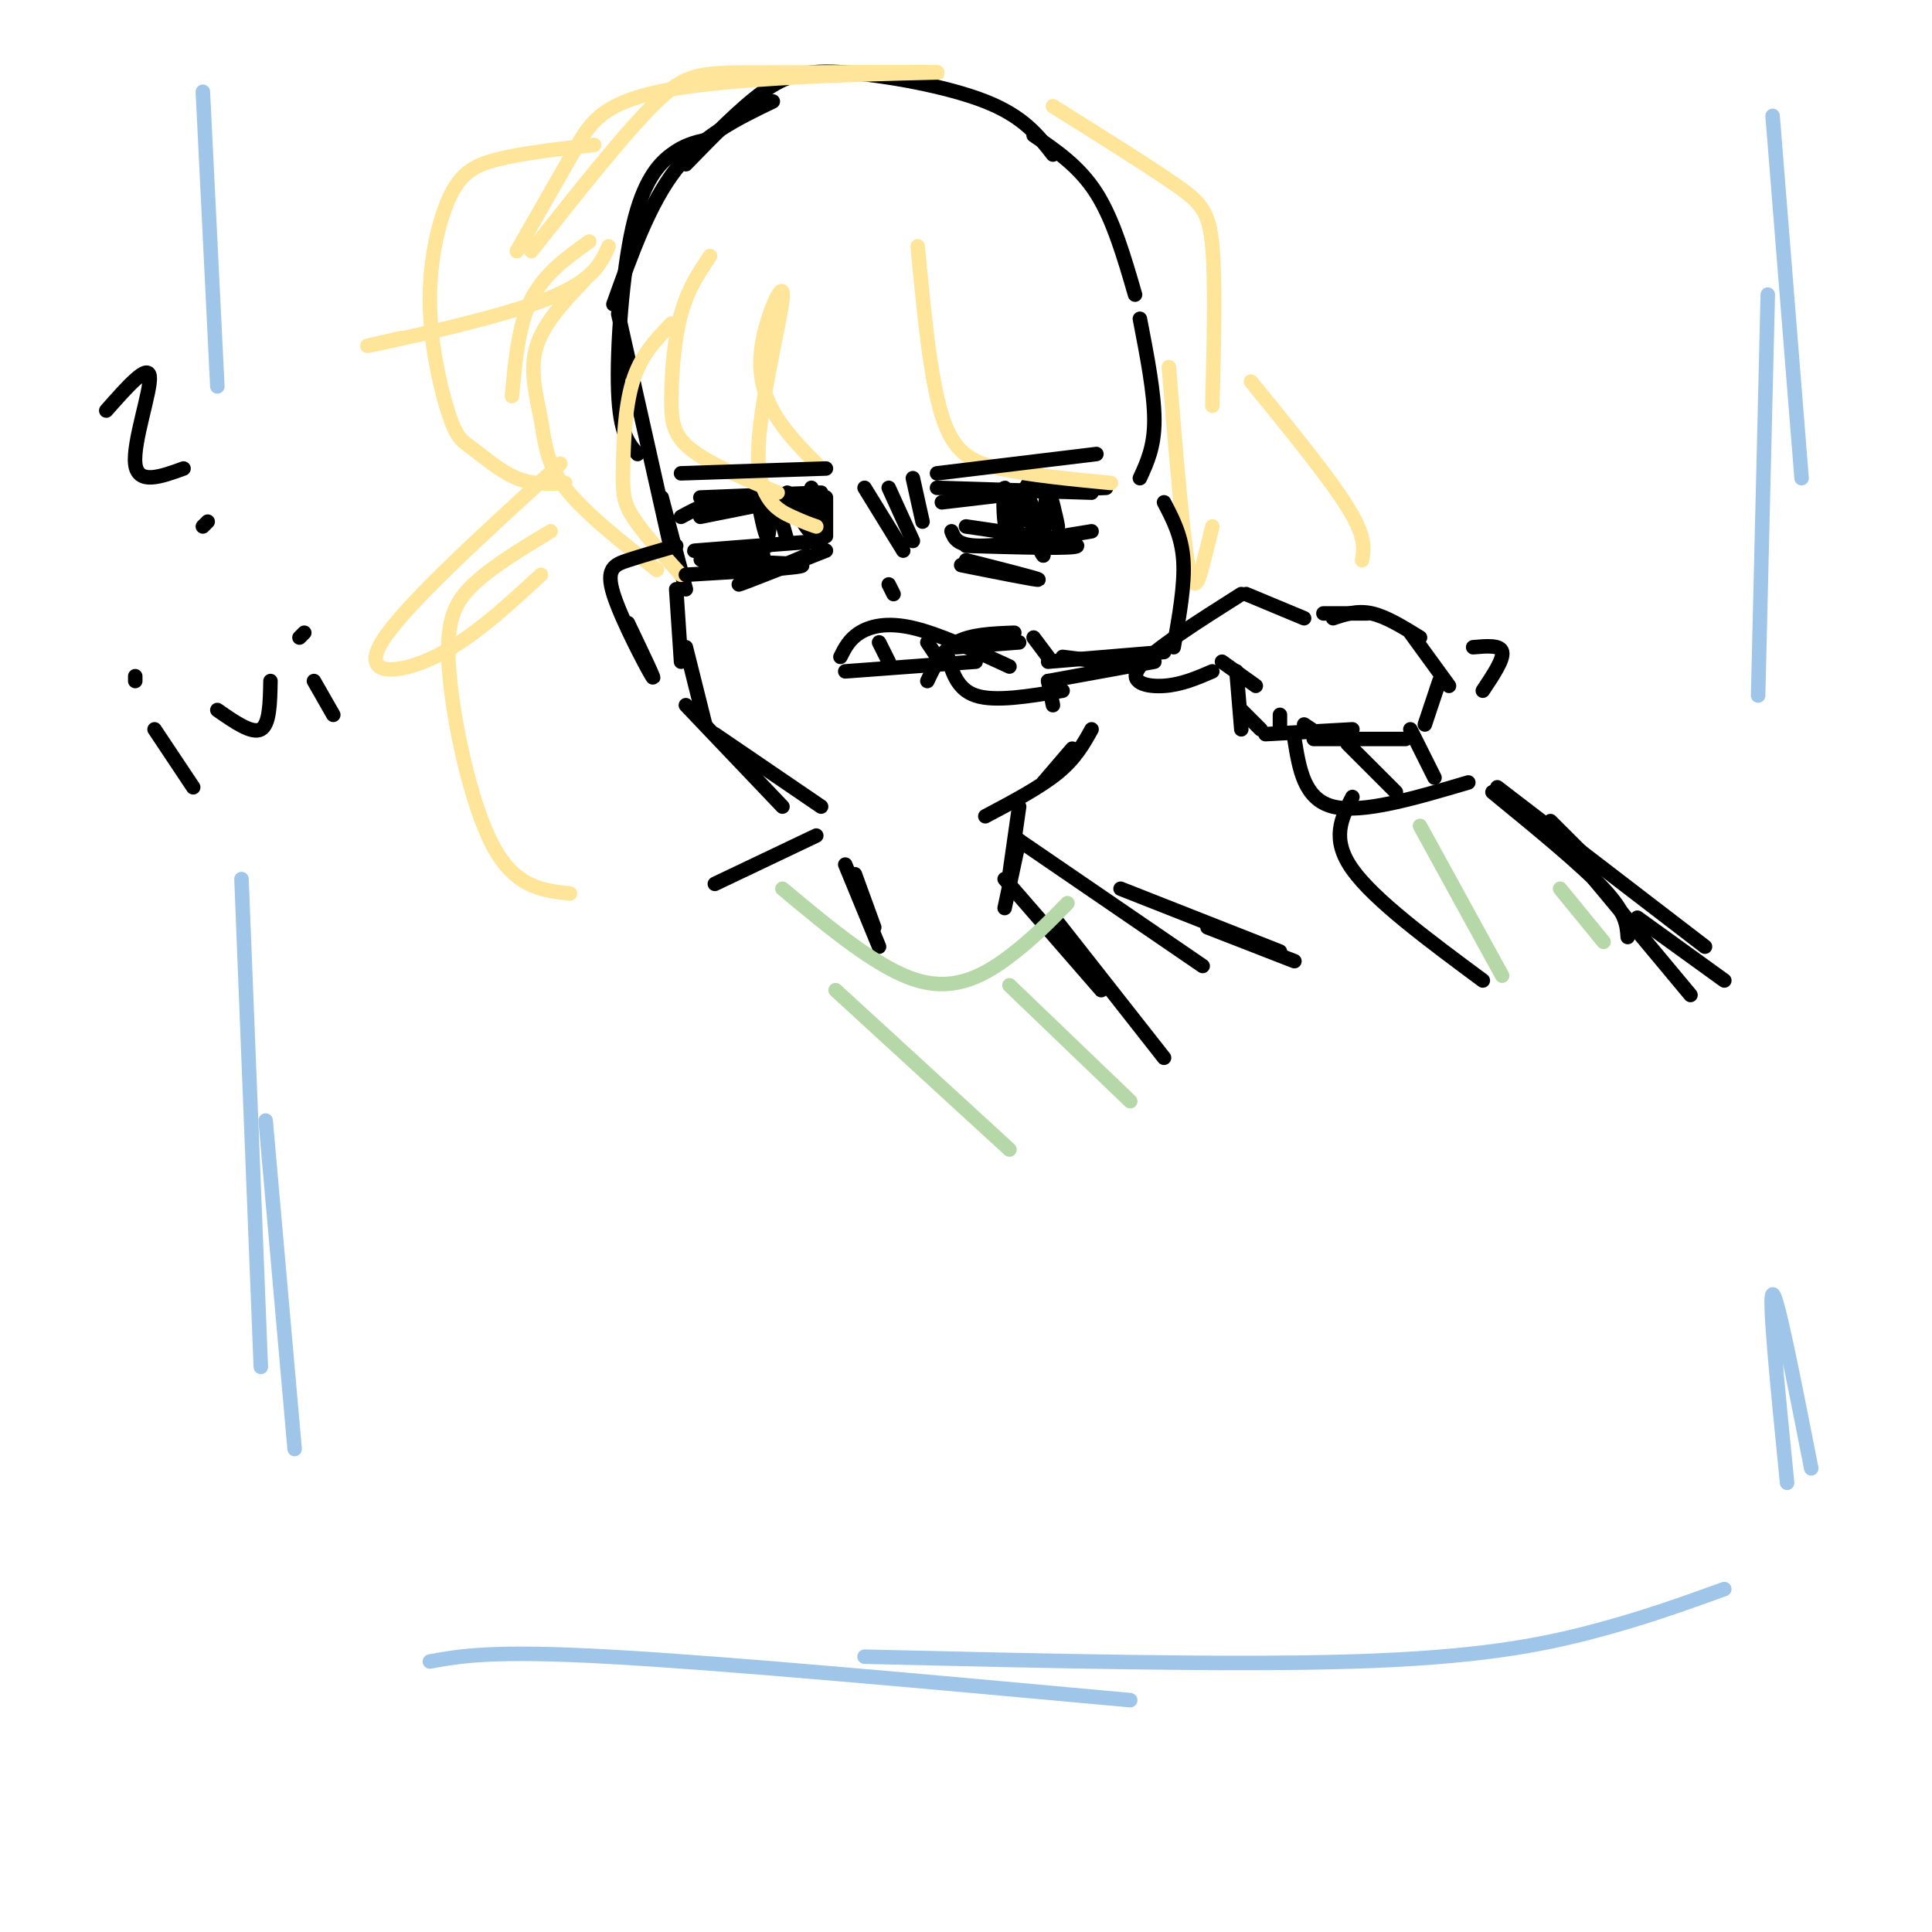 <svg viewBox='0 0 400 400' version='1.1' xmlns='http://www.w3.org/2000/svg' xmlns:xlink='http://www.w3.org/1999/xlink'><g fill='none' stroke='rgb(0,0,0)' stroke-width='3' stroke-linecap='round' stroke-linejoin='round'><path d='M127,63c3.750,-10.500 7.500,-21.000 13,-28c5.500,-7.000 12.750,-10.500 20,-14'/><path d='M142,34c5.619,-5.774 11.238,-11.548 16,-15c4.762,-3.452 8.667,-4.583 17,-4c8.333,0.583 21.095,2.881 29,6c7.905,3.119 10.952,7.060 14,11'/><path d='M214,28c4.750,3.250 9.500,6.500 13,12c3.500,5.500 5.750,13.250 8,21'/><path d='M236,66c1.500,7.750 3.000,15.500 3,21c0.000,5.500 -1.500,8.750 -3,12'/><path d='M146,29c-2.167,0.506 -4.333,1.012 -7,3c-2.667,1.988 -5.833,5.458 -8,15c-2.167,9.542 -3.333,25.155 -3,34c0.333,8.845 2.167,10.923 4,13'/><path d='M128,65c0.000,0.000 11.000,49.000 11,49'/><path d='M137,103c0.000,0.000 5.000,19.000 5,19'/><path d='M140,122c0.000,0.000 1.000,15.000 1,15'/><path d='M142,134c0.000,0.000 4.000,16.000 4,16'/><path d='M142,146c0.000,0.000 20.000,21.000 20,21'/><path d='M148,152c0.000,0.000 22.000,15.000 22,15'/><path d='M270,128c0.000,0.000 -12.000,-5.000 -12,-5'/><path d='M257,123c-9.200,5.822 -18.400,11.644 -21,15c-2.600,3.356 1.400,4.244 5,4c3.600,-0.244 6.800,-1.622 10,-3'/><path d='M253,137c0.000,0.000 7.000,5.000 7,5'/><path d='M256,139c0.000,0.000 1.000,12.000 1,12'/><path d='M257,147c0.000,0.000 4.000,4.000 4,4'/><path d='M262,152c0.000,0.000 18.000,-1.000 18,-1'/><path d='M265,151c0.000,0.000 0.000,-3.000 0,-3'/><path d='M270,150c0.000,0.000 3.000,2.000 3,2'/><path d='M174,136c0.911,-1.822 1.822,-3.644 4,-5c2.178,-1.356 5.622,-2.244 11,-1c5.378,1.244 12.689,4.622 20,8'/><path d='M175,139c0.000,0.000 27.000,-2.000 27,-2'/><path d='M182,133c0.000,0.000 2.000,4.000 2,4'/><path d='M192,133c0.000,0.000 2.000,3.000 2,3'/><path d='M241,135c0.000,0.000 -24.000,2.000 -24,2'/><path d='M228,137c0.000,0.000 -8.000,-1.000 -8,-1'/><path d='M217,136c0.000,0.000 -3.000,-4.000 -3,-4'/><path d='M211,133c0.000,0.000 -13.000,1.000 -13,1'/><path d='M196,135c1.000,3.833 2.000,7.667 6,9c4.000,1.333 11.000,0.167 18,-1'/><path d='M218,146c0.000,0.000 -1.000,-5.000 -1,-5'/><path d='M217,141c0.000,0.000 22.000,-4.000 22,-4'/><path d='M274,127c0.000,0.000 9.000,0.000 9,0'/><path d='M276,128c2.500,-0.833 5.000,-1.667 8,-1c3.000,0.667 6.500,2.833 10,5'/><path d='M292,131c0.000,0.000 8.000,11.000 8,11'/><path d='M298,141c0.000,0.000 -3.000,9.000 -3,9'/><path d='M305,134c2.833,-0.250 5.667,-0.500 6,1c0.333,1.500 -1.833,4.750 -4,8'/><path d='M210,131c-4.500,0.167 -9.000,0.333 -12,2c-3.000,1.667 -4.500,4.833 -6,8'/><path d='M42,109c0.000,0.000 1.000,-1.000 1,-1'/><path d='M22,85c4.356,-4.933 8.711,-9.867 9,-7c0.289,2.867 -3.489,13.533 -3,18c0.489,4.467 5.244,2.733 10,1'/><path d='M28,141c0.000,0.000 0.000,-1.000 0,-1'/><path d='M63,131c0.000,0.000 -1.000,1.000 -1,1'/><path d='M65,141c0.000,0.000 4.000,7.000 4,7'/><path d='M32,151c0.000,0.000 8.000,12.000 8,12'/><path d='M45,147c3.583,2.500 7.167,5.000 9,4c1.833,-1.000 1.917,-5.500 2,-10'/><path d='M205,102c0.000,0.000 24.000,-1.000 24,-1'/><path d='M195,104c0.000,0.000 34.000,-4.000 34,-4'/><path d='M194,101c0.000,0.000 32.000,1.000 32,1'/><path d='M200,113c11.500,0.333 23.000,0.667 23,0c0.000,-0.667 -11.500,-2.333 -23,-4'/><path d='M197,110c0.583,1.500 1.167,3.000 6,3c4.833,0.000 13.917,-1.500 23,-3'/><path d='M211,108c0.000,0.000 0.100,0.100 0.1,0.1'/><path d='M209,110c0.000,0.000 2.000,-6.000 2,-6'/><path d='M179,101c4.000,6.500 8.000,13.000 8,13c0.000,0.000 -4.000,-6.500 -8,-13'/><path d='M184,101c0.000,0.000 5.000,11.000 5,11'/><path d='M189,99c0.000,0.000 2.000,9.000 2,9'/><path d='M145,107c0.000,0.000 15.000,-3.000 15,-3'/><path d='M141,107c3.250,-1.750 6.500,-3.500 11,-4c4.500,-0.500 10.250,0.250 16,1'/><path d='M145,103c0.000,0.000 25.000,-1.000 25,-1'/><path d='M170,112c-12.083,0.917 -24.167,1.833 -26,2c-1.833,0.167 6.583,-0.417 15,-1'/><path d='M169,102c0.083,4.083 0.167,8.167 0,8c-0.167,-0.167 -0.583,-4.583 -1,-9'/><path d='M171,103c0.000,0.000 0.000,8.000 0,8'/><path d='M163,102c2.178,4.244 4.356,8.489 5,8c0.644,-0.489 -0.244,-5.711 -1,-7c-0.756,-1.289 -1.378,1.356 -2,4'/><path d='M209,104c-0.378,2.711 -0.756,5.422 -1,4c-0.244,-1.422 -0.356,-6.978 0,-7c0.356,-0.022 1.178,5.489 2,11'/><path d='M212,106c0.045,-2.474 0.089,-4.947 1,-6c0.911,-1.053 2.687,-0.684 4,2c1.313,2.684 2.161,7.684 2,7c-0.161,-0.684 -1.332,-7.053 -2,-7c-0.668,0.053 -0.834,6.526 -1,13'/><path d='M216,115c-1.178,-1.133 -3.622,-10.467 -4,-13c-0.378,-2.533 1.311,1.733 3,6'/><path d='M163,112c-1.200,-4.311 -2.400,-8.622 -3,-8c-0.600,0.622 -0.600,6.178 -1,7c-0.400,0.822 -1.200,-3.089 -2,-7'/><path d='M167,115c-7.333,3.083 -14.667,6.167 -14,6c0.667,-0.167 9.333,-3.583 18,-7'/><path d='M199,117c7.917,1.583 15.833,3.167 16,3c0.167,-0.167 -7.417,-2.083 -15,-4'/></g>
<g fill='none' stroke='rgb(255,229,153)' stroke-width='3' stroke-linecap='round' stroke-linejoin='round'><path d='M170,97c-3.825,-3.849 -7.650,-7.697 -10,-12c-2.350,-4.303 -3.224,-9.059 -2,-15c1.224,-5.941 4.544,-13.067 4,-8c-0.544,5.067 -4.954,22.326 -5,32c-0.046,9.674 4.273,11.764 7,13c2.727,1.236 3.864,1.618 5,2'/><path d='M161,102c-7.131,-2.994 -14.262,-5.988 -18,-9c-3.738,-3.012 -4.083,-6.042 -4,-11c0.083,-4.958 0.595,-11.845 2,-17c1.405,-5.155 3.702,-8.577 6,-12'/><path d='M139,67c-3.155,3.262 -6.310,6.524 -8,12c-1.690,5.476 -1.917,13.167 -2,18c-0.083,4.833 -0.024,6.810 2,10c2.024,3.190 6.012,7.595 10,12'/><path d='M136,118c-7.554,-5.964 -15.107,-11.929 -19,-17c-3.893,-5.071 -4.125,-9.250 -5,-14c-0.875,-4.750 -2.393,-10.071 -1,-15c1.393,-4.929 5.696,-9.464 10,-14'/><path d='M106,82c0.667,-7.333 1.333,-14.667 4,-20c2.667,-5.333 7.333,-8.667 12,-12'/><path d='M83,70c-5.178,1.178 -10.356,2.356 -4,1c6.356,-1.356 24.244,-5.244 34,-9c9.756,-3.756 11.378,-7.378 13,-11'/><path d='M110,52c9.824,-12.428 19.649,-24.856 26,-31c6.351,-6.144 9.229,-6.003 23,-6c13.771,0.003 38.433,-0.133 35,0c-3.433,0.133 -34.963,0.536 -52,3c-17.037,2.464 -19.582,6.990 -23,13c-3.418,6.010 -7.709,13.505 -12,21'/><path d='M123,30c-7.468,0.854 -14.935,1.709 -20,3c-5.065,1.291 -7.727,3.019 -10,8c-2.273,4.981 -4.156,13.216 -4,22c0.156,8.784 2.351,18.117 4,23c1.649,4.883 2.752,5.315 5,7c2.248,1.685 5.642,4.624 9,6c3.358,1.376 6.679,1.188 10,1'/><path d='M116,96c-16.356,14.911 -32.711,29.822 -37,37c-4.289,7.178 3.489,6.622 11,3c7.511,-3.622 14.756,-10.311 22,-17'/><path d='M114,110c-6.024,3.625 -12.048,7.250 -16,11c-3.952,3.750 -5.833,7.625 -5,18c0.833,10.375 4.381,27.250 9,36c4.619,8.750 10.310,9.375 16,10'/><path d='M218,22c9.667,6.044 19.333,12.089 25,16c5.667,3.911 7.333,5.689 8,13c0.667,7.311 0.333,20.156 0,33'/><path d='M251,109c-0.600,2.467 -1.200,4.933 -2,8c-0.800,3.067 -1.800,6.733 -3,0c-1.200,-6.733 -2.600,-23.867 -4,-41'/><path d='M230,100c-8.489,-0.822 -16.978,-1.644 -23,-3c-6.022,-1.356 -9.578,-3.244 -12,-11c-2.422,-7.756 -3.711,-21.378 -5,-35'/><path d='M259,79c8.083,9.917 16.167,19.833 20,26c3.833,6.167 3.417,8.583 3,11'/></g>
<g fill='none' stroke='rgb(0,0,0)' stroke-width='3' stroke-linecap='round' stroke-linejoin='round'><path d='M204,169c5.667,-3.000 11.333,-6.000 15,-9c3.667,-3.000 5.333,-6.000 7,-9'/><path d='M216,162c0.000,0.000 6.000,-7.000 6,-7'/><path d='M140,113c-3.619,1.048 -7.238,2.095 -10,3c-2.762,0.905 -4.667,1.667 -3,7c1.667,5.333 6.905,15.238 8,17c1.095,1.762 -1.952,-4.619 -5,-11'/><path d='M241,104c1.833,3.500 3.667,7.000 4,12c0.333,5.000 -0.833,11.500 -2,18'/><path d='M175,179c0.000,0.000 7.000,17.000 7,17'/><path d='M177,181c0.000,0.000 4.000,11.000 4,11'/><path d='M169,173c0.000,0.000 -21.000,10.000 -21,10'/><path d='M184,121c0.000,0.000 1.000,2.000 1,2'/><path d='M211,167c0.000,0.000 -2.000,14.000 -2,14'/><path d='M211,174c0.000,0.000 -3.000,14.000 -3,14'/><path d='M208,182c0.000,0.000 20.000,23.000 20,23'/><path d='M219,191c0.000,0.000 22.000,28.000 22,28'/><path d='M211,174c0.000,0.000 38.000,26.000 38,26'/><path d='M309,164c9.167,7.500 18.333,15.000 23,20c4.667,5.000 4.833,7.500 5,10'/><path d='M330,182c0.000,0.000 20.000,24.000 20,24'/><path d='M310,163c0.000,0.000 43.000,33.000 43,33'/><path d='M339,190c0.000,0.000 18.000,13.000 18,13'/></g>
<g fill='none' stroke='rgb(159,197,232)' stroke-width='3' stroke-linecap='round' stroke-linejoin='round'><path d='M42,19c0.000,0.000 3.000,61.000 3,61'/><path d='M50,182c0.000,0.000 4.000,101.000 4,101'/><path d='M55,232c0.000,0.000 6.000,68.000 6,68'/><path d='M89,344c6.417,-1.167 12.833,-2.333 37,-1c24.167,1.333 66.083,5.167 108,9'/><path d='M179,343c37.822,0.889 75.644,1.778 101,1c25.356,-0.778 38.244,-3.222 49,-6c10.756,-2.778 19.378,-5.889 28,-9'/><path d='M370,307c-1.917,-19.250 -3.833,-38.500 -3,-39c0.833,-0.500 4.417,17.750 8,36'/><path d='M364,144c0.000,0.000 2.000,-83.000 2,-83'/><path d='M367,24c0.000,0.000 6.000,75.000 6,75'/></g>
<g fill='none' stroke='rgb(182,215,168)' stroke-width='3' stroke-linecap='round' stroke-linejoin='round'><path d='M162,184c9.978,8.333 19.956,16.667 28,19c8.044,2.333 14.156,-1.333 19,-5c4.844,-3.667 8.422,-7.333 12,-11'/><path d='M173,205c0.000,0.000 36.000,33.000 36,33'/><path d='M209,204c0.000,0.000 25.000,24.000 25,24'/><path d='M294,171c0.000,0.000 17.000,31.000 17,31'/><path d='M323,184c0.000,0.000 9.000,11.000 9,11'/></g>
<g fill='none' stroke='rgb(0,0,0)' stroke-width='3' stroke-linecap='round' stroke-linejoin='round'><path d='M142,119c12.622,-0.756 25.244,-1.511 24,-2c-1.244,-0.489 -16.356,-0.711 -20,-1c-3.644,-0.289 4.178,-0.644 12,-1'/><path d='M141,98c0.000,0.000 30.000,-1.000 30,-1'/><path d='M194,98c0.000,0.000 33.000,-4.000 33,-4'/><path d='M272,153c0.000,0.000 19.000,0.000 19,0'/><path d='M268,153c1.000,6.250 2.000,12.500 8,14c6.000,1.500 17.000,-1.750 28,-5'/><path d='M279,154c0.000,0.000 10.000,10.000 10,10'/><path d='M292,151c0.000,0.000 5.000,10.000 5,10'/><path d='M280,165c-2.250,4.333 -4.500,8.667 0,15c4.500,6.333 15.750,14.667 27,23'/><path d='M321,170c0.000,0.000 7.000,7.000 7,7'/><path d='M232,184c0.000,0.000 33.000,13.000 33,13'/><path d='M250,192c0.000,0.000 18.000,7.000 18,7'/></g>
</svg>